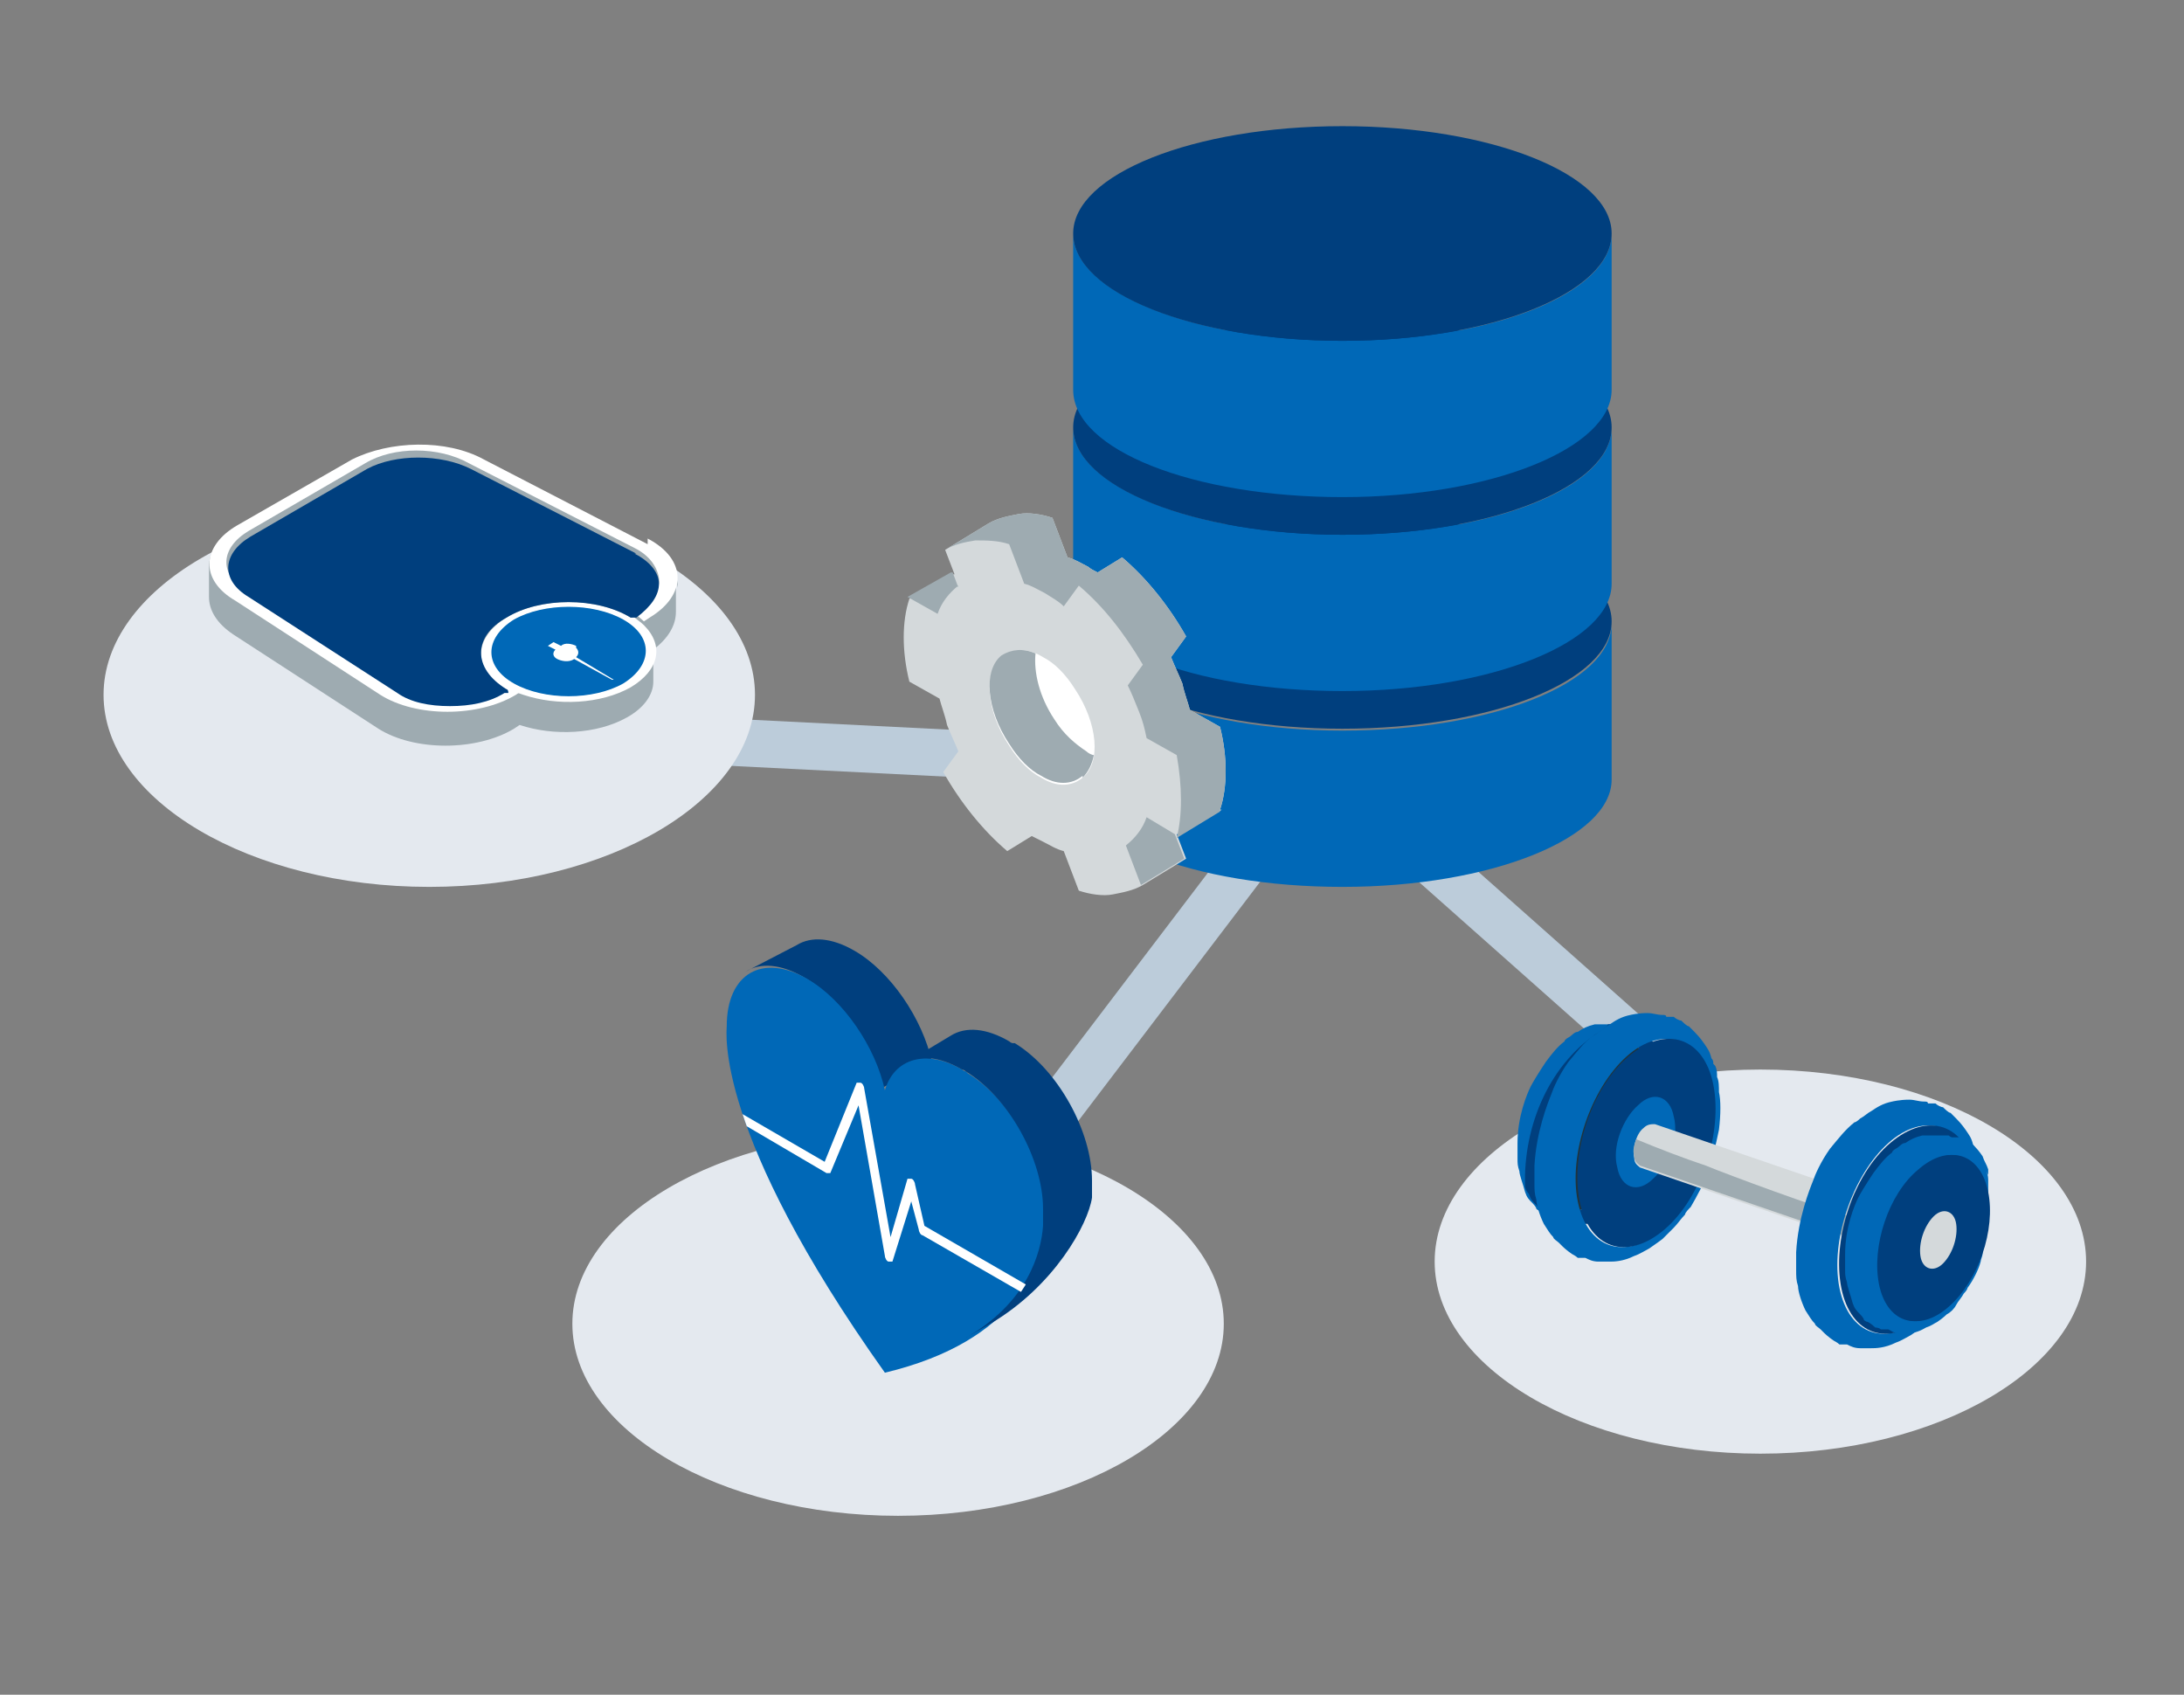 <?xml version="1.0" encoding="UTF-8"?>
<svg id="_レイヤー_1" data-name="レイヤー_1" xmlns="http://www.w3.org/2000/svg" xmlns:xlink="http://www.w3.org/1999/xlink" version="1.1" viewBox="0 0 116 90">
  <rect x="0" y="0" width="116" height="90" fill="#808080" stroke="none"/>
  <!-- Generator: Adobe Illustrator 29.0.1, SVG Export Plug-In . SVG Version: 2.1.0 Build 192)  -->
  <defs>
    <style>
      .st0, .st1 {
        fill: none;
      }

      .st2 {
        fill: #003f7e;
      }

      .st3 {
        isolation: isolate;
      }

      .st4 {
        fill: #d4d9db;
      }

      .st5 {
        fill: #1f343d;
      }

      .st6 {
        fill: #0068b7;
      }

      .st7 {
        fill: #fff;
      }

      .st8 {
        fill: #9eabb1;
      }

      .st9 {
        fill: #e4e9ef;
      }

      .st1 {
        stroke: #bcccda;
        stroke-miterlimit: 10;
        stroke-width: 2.5px;
      }

      .st10 {
        clip-path: url(#clippath);
      }
    </style>
    <clipPath id="clippath">
      <path class="st0" d="M51.3,56.9c0,0-.1,0-.2-.1-1.9-1.1-3.6-.6-4.1,1.1,0,0,0,0,0,0,0,0,0,0,0,0-.5-2.3-2.2-4.8-4.1-5.9-2.4-1.4-4.3-.3-4.3,2.5,0,.3-.7,5.6,8.4,18.4,7.1-1.7,8.3-5.8,8.5-7.7,0-.3,0-.6,0-.9,0-2.6-1.8-5.9-4.1-7.3Z"/>
    </clipPath>
  </defs>
  <g id="_レイヤー_1-2">
    <g>
      <line class="st1" x1="36.4" y1="39.3" x2="58.4" y2="40.4"/>
      <line class="st1" x1="55.8" y1="59.4" x2="66.6" y2="45.2"/>
      <line class="st1" x1="75.4" y1="45.2" x2="91.4" y2="59.4"/>
      <path class="st9" d="M22.8,47.1c-9.5,0-17.3-4.6-17.3-10.2s7.8-10.2,17.3-10.2,17.3,4.6,17.3,10.2-7.8,10.2-17.3,10.2Z"/>
      <path class="st9" d="M93.5,77.2c-9.5,0-17.3-4.6-17.3-10.2s7.8-10.2,17.3-10.2,17.3,4.6,17.3,10.2-7.8,10.2-17.3,10.2Z"/>
      <path class="st9" d="M47.7,80.5c-9.5,0-17.3-4.6-17.3-10.2s7.8-10.2,17.3-10.2,17.3,4.6,17.3,10.2-7.8,10.2-17.3,10.2Z"/>
      <g>
        <path class="st2" d="M48.2,57.1s1.3-.7,1.3-.7c-.5-2.3-2.2-4.8-4.1-5.9-1.2-.7-2.3-.8-3.1-.3l-2.7,1.4c.8-.5,1.9-.4,3.1.3,1.9,1.1,3.6,3.6,4.1,5.9,0,0,0,0,0,0,0,0,0,0,0,0l2.7-1.4s-1.4.6-1.4.6h0Z"/>
        <g>
          <path class="st6" d="M51.3,56.9c0,0-.1,0-.2-.1-1.9-1.1-3.6-.6-4.1,1.1,0,0,0,0,0,0,0,0,0,0,0,0-.5-2.3-2.2-4.8-4.1-5.9-2.4-1.4-4.3-.3-4.3,2.5,0,.3-.7,5.6,8.4,18.4,7.1-1.7,8.3-5.8,8.5-7.7,0-.3,0-.6,0-.9,0-2.6-1.8-5.9-4.1-7.3Z"/>
          <path class="st2" d="M53.8,55.4c0,0-.1,0-.2-.1-1.2-.7-2.3-.8-3.1-.3l-2.5,1.5c.8-.5,1.9-.4,3.1.3,0,0,.1,0,.2.1,2.3,1.4,4.1,4.7,4.1,7.3,0,.3,0,.6,0,.9-.1,1.4-.8,4.1-4.2,6l1.4-.8c3.4-2,5.2-5.3,5.4-6.7,0-.3,0-.6,0-.9,0-2.6-1.8-5.9-4.1-7.3h0Z"/>
        </g>
        <g class="st10">
          <path class="st7" d="M55.5,68.8l-6.4-3.7-.5-2.2c0-.1-.1-.3-.2-.3-.1,0-.2,0-.2,0l-.9,3.1-1.4-7.9c0-.1-.1-.3-.2-.3-.1,0-.2,0-.2,0l-1.7,4.2-6.2-3.6c-.1,0-.2,0-.2.1s.1.3.2.4l6.3,3.7c.1,0,.2,0,.2,0l1.5-3.6,1.4,8c0,.1.1.3.2.3.1,0,.2,0,.2,0l1-3.2.4,1.5c0,.1.1.3.2.3l6.6,3.8c.1,0,.2,0,.2-.1s-.1-.3-.2-.4h0Z"/>
        </g>
      </g>
      <g>
        <g>
          <path class="st6" d="M84.2,62.3c-1.3,1.1-2.6.7-2.9-1-.3-1.7.4-3.9,1.7-5.1,1.3-1.1,2.6-.7,2.9,1s-.4,3.9-1.7,5.1h0Z"/>
          <path class="st2" d="M84.2,62.3c-1.3,1.1-2.6.7-2.9-1-.3-1.7.4-3.9,1.7-5.1,1.3-1.1,2.6-.7,2.9,1s-.4,3.9-1.7,5.1h0Z"/>
          <path class="st5" d="M83,56.2c-1.3,1.1-2.1,3.4-1.7,5.1.3,1.7,1.7,2.1,2.9,1,1.3-1.1,2.1-3.4,1.7-5.1s-1.7-2.1-2.9-1h0Z"/>
        </g>
        <g>
          <path class="st6" d="M88.2,56.5c0,0,0-.2,0-.3-.1-.3-.2-.4-.3-.7,0,0-.2-.3-.4-.5,0,0-.2-.2-.2-.2,0,0-.2-.2-.3-.2,0,0-.2-.1-.3-.1,0,0-.1,0-.2,0h-.2c0,0-.1,0-.2-.1-.2,0-.4,0-.6,0-.4,0-.7,0-.8,0-.4.1-.6.2-.9.4-.2,0-.3.2-.5.3,0,0-.2.1-.2.2-.4.3-.7.7-1,1.1-.4.6-.7,1.1-.8,1.3-.2.4-.7,1.6-.7,3,0,.3,0,.6,0,.8,0,.3,0,.4.1.7,0,.2.2.7.3,1.1.1.3.2.4.4.6,0,0,.2.2.2.3,0,0,.1.1.2.1,0,0,.2.1.4.3,0,0,.2,0,.3.1,0,0,.1,0,.2,0h.2c.2.1.3.2.5.2.2,0,.4,0,.5,0,.2,0,.5,0,1-.3.3-.1.4-.2.6-.3.3-.2.5-.4.5-.4.2-.1.4-.3.5-.5.1-.2.3-.4.4-.6,0,0,.2-.2.2-.3.3-.4.6-1,.7-1.4,0-.1.1-.3.1-.4,0-.1,0-.3.1-.4,0-.1,0-.3.1-.4,0,0,0-.3.1-.8.1-.7,0-1.2,0-1.6,0-.2,0-.5,0-.7,0-.1,0-.3-.1-.5h0ZM86,63.5c-1.6,1.4-3.2.8-3.6-1.2-.4-2,.5-4.8,2.1-6.1,1.6-1.4,3.2-.8,3.6,1.2.4,2-.5,4.8-2.1,6.1Z"/>
          <path class="st2" d="M88.2,56.5c0,0,0-.2,0-.3-.1-.3-.2-.4-.3-.7,0,0-.2-.3-.4-.5,0,0-.2-.2-.2-.2,0,0-.2-.2-.3-.2,0,0-.2-.1-.3-.1,0,0-.1,0-.2,0h-.2c0,0-.1,0-.2-.1-.2,0-.4,0-.6,0h-.1c0,.1-.2.2-.3.3-2.8,1.7-4.2,5.1-4.1,8.3,0,.1.1.3.2.4.1.3.2.4.4.6,0,0,.2.2.2.3,0,0,.1.1.2.1,0,0,.2.1.4.3,0,0,.2,0,.3.1,0,0,.1,0,.2,0h.2c.2.1.3.2.5.2.2,0,.4,0,.5,0,.2,0,.5,0,1-.3.3-.1.4-.2.6-.3.3-.2.5-.4.5-.4.2-.1.4-.3.5-.5.1-.2.3-.4.4-.6,0,0,.2-.2.2-.3.3-.4.6-1,.7-1.4,0-.1.1-.3.1-.4,0-.1,0-.3.1-.4,0-.1,0-.3.1-.4,0,0,0-.3.1-.8.1-.7,0-1.2,0-1.6,0-.2,0-.5,0-.7,0-.1,0-.3-.1-.5h0ZM86,63.5c-1.6,1.4-3.2.8-3.6-1.2-.4-2,.5-4.8,2.1-6.1,1.6-1.4,3.2-.8,3.6,1.2.4,2-.5,4.8-2.1,6.1Z"/>
          <path class="st5" d="M84.5,56.2c-1.6,1.4-2.5,4.1-2.1,6.1.4,2,2,2.6,3.6,1.2,1.6-1.4,2.5-4.1,2.1-6.1-.4-2-2-2.6-3.6-1.2Z"/>
        </g>
        <g>
          <path class="st6" d="M91,56.5c0-.1,0-.2-.1-.3-.1-.4-.2-.5-.4-.8,0,0-.2-.3-.5-.6,0,0-.2-.2-.3-.3-.1,0-.3-.2-.4-.3-.1,0-.3-.1-.4-.2,0,0-.2,0-.2,0h-.2c0-.1-.1-.1-.2-.1-.3,0-.5-.1-.8-.1-.5,0-.9.1-.9.1-.5.1-.8.3-1.1.5-.2.1-.4.3-.6.4,0,0-.2.2-.3.2-.5.4-.8.8-1.3,1.4-.5.7-.8,1.4-.9,1.7-.2.5-.8,2-.9,3.8,0,.4,0,.7,0,.9,0,.4,0,.6.1.9,0,.3.2.9.4,1.3.2.3.3.5.5.7,0,.1.2.2.3.3,0,0,.1.1.2.2,0,0,.2.2.5.4,0,0,.2.1.3.2,0,0,.2,0,.2,0h.2c.2.1.4.2.7.2.3,0,.5,0,.6,0,.2,0,.7,0,1.3-.3.3-.1.6-.3.8-.4.3-.2.7-.5.7-.5.2-.2.4-.4.6-.6.2-.2.4-.5.6-.7,0-.1.2-.3.3-.4.3-.5.7-1.3.9-1.7,0-.1.1-.3.2-.5s.1-.3.1-.5c0-.1,0-.3.1-.5,0,0,.1-.4.2-.9.1-.8.1-1.6,0-2,0-.3,0-.6-.1-.8,0-.2,0-.4-.1-.6h0ZM88.3,65.3c-2,1.7-4,1-4.5-1.5s.7-6,2.6-7.7,4-1,4.5,1.5c.5,2.5-.7,6-2.6,7.7h0Z"/>
          <path class="st2" d="M86.5,56.1c-2,1.7-3.1,5.2-2.6,7.7.5,2.5,2.5,3.2,4.5,1.5,2-1.7,3.1-5.2,2.6-7.7-.5-2.5-2.5-3.2-4.5-1.5h0Z"/>
          <path class="st6" d="M87,58.7c-.8.7-1.4,2.2-1.1,3.3.2,1.1,1.1,1.4,1.9.6.8-.7,1.4-2.2,1.1-3.3-.2-1.1-1.1-1.4-1.9-.6h0Z"/>
        </g>
        <g class="st3">
          <path class="st4" d="M87.3,59.9c-.4.3-.6,1.1-.5,1.6,0,.3.2.4.3.5l14.3,4.9c-.2,0-.3-.2-.3-.5-.1-.5.1-1.2.5-1.6.2-.2.4-.2.6-.2l-14.3-4.9c-.2,0-.4,0-.6.2Z"/>
          <path class="st8" d="M101.1,66.4c0-.4,0-.8.2-1.2-1.1-.2-2.3-.4-3.4-.7-1.2-.3-6.1-2.1-7.3-2.6-1.2-.4-2.5-.9-3.7-1.4-.1.3-.2.6-.1.9,0,.3.2.4.3.5l14.3,4.9c-.2,0-.3-.2-.3-.5h0Z"/>
          <path class="st7" d="M101.6,64.8c-.4.3-.6,1.1-.5,1.6.1.5.5.7.9.3.4-.3.6-1.1.5-1.6-.1-.5-.5-.7-.9-.3Z"/>
        </g>
        <g>
          <path class="st6" d="M104.9,61.1c0-.1,0-.2-.1-.3-.1-.4-.2-.5-.4-.8,0,0-.2-.3-.5-.6,0,0-.2-.2-.3-.3-.1,0-.3-.2-.4-.3-.1,0-.3-.1-.4-.2,0,0-.2,0-.2,0h-.2c0-.1-.1-.1-.2-.1-.3,0-.5-.1-.8-.1-.5,0-.9.1-.9.1-.5.1-.8.3-1.1.5-.2.1-.4.3-.6.4,0,0-.2.2-.3.2-.5.4-.8.8-1.3,1.4-.5.7-.8,1.4-.9,1.7-.2.5-.8,2-.9,3.8,0,.4,0,.7,0,.9,0,.4,0,.6.1.9,0,.3.2.9.4,1.3.2.3.3.5.5.7,0,.1.2.2.3.3,0,0,.1.1.2.2,0,0,.2.2.5.4,0,0,.2.1.3.2,0,0,.2,0,.2,0h.2c.2.1.4.2.7.2.3,0,.5,0,.6,0,.2,0,.7,0,1.3-.3.3-.1.6-.3.8-.4.3-.2.7-.5.7-.5.2-.2.4-.4.6-.6.2-.2.4-.5.6-.7,0-.1.2-.3.3-.4.3-.5.7-1.3.9-1.7,0-.1.1-.3.2-.5s.1-.3.1-.5c0-.1,0-.3.1-.5,0,0,.1-.4.2-.9.1-.8.1-1.6,0-2,0-.3,0-.6-.1-.8,0-.2,0-.4-.1-.6h0ZM102.2,69.9c-2,1.7-4,1-4.5-1.5s.7-6,2.6-7.7,4-1,4.5,1.5c.5,2.5-.7,6-2.6,7.7h0Z"/>
          <path class="st2" d="M100.4,60.7c-2,1.7-3.1,5.2-2.6,7.7.5,2.5,2.5,3.2,4.5,1.5,2-1.7,3.1-5.2,2.6-7.7-.5-2.5-2.5-3.2-4.5-1.5h0Z"/>
        </g>
        <g>
          <path class="st6" d="M105.6,62.4c0,0,0-.2,0-.3-.1-.3-.2-.4-.3-.7,0,0-.2-.3-.4-.5,0,0-.2-.2-.2-.2,0,0-.2-.2-.3-.2,0,0-.2-.1-.3-.1,0,0-.1,0-.2,0h-.2c0,0-.1,0-.2-.1-.2,0-.4,0-.6,0-.4,0-.7,0-.8,0-.4.1-.6.2-.9.4-.2,0-.3.2-.5.3,0,0-.2.1-.2.2-.4.3-.7.7-1,1.1-.4.6-.7,1.1-.8,1.3-.2.4-.7,1.6-.7,3,0,.3,0,.6,0,.8,0,.3,0,.4.1.7,0,.2.2.7.3,1.1.1.3.2.4.4.6,0,0,.2.2.2.3,0,0,.1.1.2.1,0,0,.2.1.4.3,0,0,.2,0,.3.1,0,0,.1,0,.2,0h.2c.2.1.3.2.5.2.2,0,.4,0,.5,0,.2,0,.5,0,1-.3.3-.1.4-.2.6-.3.3-.2.5-.4.5-.4.2-.1.4-.3.5-.5.1-.2.3-.4.4-.6,0,0,.2-.2.2-.3.3-.4.6-1,.7-1.4,0-.1.1-.3.1-.4,0-.1,0-.3.1-.4,0-.1,0-.3.1-.4,0,0,0-.3.1-.8.1-.7,0-1.2,0-1.6,0-.2,0-.5,0-.7,0-.1,0-.3-.1-.5h0ZM103.4,69.4c-1.6,1.4-3.2.8-3.6-1.2-.4-2,.5-4.8,2.1-6.1,1.6-1.4,3.2-.8,3.6,1.2.4,2-.5,4.8-2.1,6.1Z"/>
          <path class="st2" d="M102,62.1c-1.6,1.4-2.5,4.1-2.1,6.1.4,2,2,2.6,3.6,1.2,1.6-1.4,2.5-4.1,2.1-6.1-.4-2-2-2.6-3.6-1.2Z"/>
          <path class="st4" d="M102.7,64.6c-.5.5-.8,1.4-.7,2.1.1.7.7.9,1.2.4.5-.5.8-1.4.7-2.1-.1-.7-.7-.9-1.2-.4Z"/>
        </g>
      </g>
      <g>
        <path class="st8" d="M36,31.2c0-.8-.5-1.6-1.6-2.2l-8.7-4.5c-2-1.1-5-1-7,0l-6.1,3.5c-1,.6-1.5,1.3-1.5,2.1h0s0,1.6,0,1.6c0,.7.4,1.4,1.3,2l7.7,5c1.9,1.2,5.2,1.2,7.2,0l.3-.2c1.8.6,4.1.5,5.7-.4.9-.5,1.4-1.2,1.4-1.9v-1.7h0c.8-.6,1.2-1.3,1.2-2v-1.7h0c0,0,0,0,0,0Z"/>
        <ellipse class="st6" cx="30.2" cy="34.6" rx="4.2" ry="2.4"/>
        <g>
          <path class="st7" d="M34.4,28.9l-8.7-4.5c-2-1.1-5-1-7,0l-6.1,3.5c-1.9,1.1-2,2.9-.1,4l7.7,5c1.9,1.2,5.2,1.2,7.2,0l.3-.2c-.3,0-.5-.2-.8-.3h-.2c-.8.6-1.8.8-2.9.8-1.1,0-2.1-.3-2.8-.7l-7.9-5.1c-1.5-.9-1.4-2.3.1-3.2l6.2-3.6c1.5-.9,3.9-.9,5.5,0l8.8,4.5c.8.4,1.2,1,1.3,1.6s-.4,1.2-1.2,1.7h-.2c.2.3.4.4.6.6l.3-.2c2-1.2,2-3.1-.1-4.2h0Z"/>
          <g class="st3">
            <path class="st7" d="M33.6,32.8s0,0-.1,0c-1.8-1.1-4.8-1.1-6.6,0s-1.8,2.8,0,3.8c0,0,.1,0,.1,0,.2.1.5.2.8.3,1.8.6,4.1.5,5.7-.4,1.5-.9,1.8-2.2.7-3.3-.2-.2-.4-.3-.6-.5ZM33.1,36.3c-1.6.9-4.2.9-5.8,0s-1.6-2.4,0-3.4c1.6-.9,4.2-.9,5.8,0s1.6,2.4,0,3.4Z"/>
            <path class="st7" d="M30.6,34.3c-.2-.1-.6-.2-.8,0l-.4-.2-.3.2.4.2c-.2.2-.1.4.1.5.2.1.6.2.9,0l2,1.1h0c0,0,.1,0,.1,0l-2-1.2c.2-.2.1-.4,0-.5Z"/>
            <path class="st2" d="M33.8,29.4l-8.8-4.5c-1.6-.8-4-.8-5.5,0l-6.2,3.6c-1.5.9-1.6,2.3-.1,3.2l7.9,5.1c.7.5,1.7.7,2.8.7,1.1,0,2.1-.2,2.9-.7h.2c0-.2-.1-.2-.1-.2-1.8-1.1-1.8-2.8,0-3.8,1.8-1.1,4.8-1.1,6.6,0,0,0,0,0,.1,0h.2c.8-.6,1.2-1.2,1.2-1.8,0-.6-.5-1.2-1.3-1.6h0Z"/>
          </g>
        </g>
      </g>
      <g>
        <path class="st6" d="M85.6,41.4c0,3.1-6.4,5.7-14.3,5.7s-14.3-2.5-14.3-5.7v-8.3c0,3.1,6.4,5.7,14.3,5.7s14.3-2.5,14.3-5.7v8.3Z"/>
        <ellipse class="st2" cx="71.3" cy="33" rx="14.3" ry="5.7"/>
        <path class="st6" d="M85.6,31c0,3.1-6.4,5.7-14.3,5.7s-14.3-2.5-14.3-5.7v-8.3c0,3.1,6.4,5.7,14.3,5.7s14.3-2.5,14.3-5.7v8.3Z"/>
        <ellipse class="st2" cx="71.3" cy="22.7" rx="14.3" ry="5.7"/>
        <path class="st6" d="M85.6,20.7c0,3.1-6.4,5.7-14.3,5.7s-14.3-2.5-14.3-5.7v-8.3c0,3.1,6.4,5.7,14.3,5.7s14.3-2.5,14.3-5.7v8.3h0Z"/>
        <ellipse class="st2" cx="71.3" cy="12.4" rx="14.3" ry="5.7"/>
      </g>
      <g>
        <path class="st4" d="M64.8,43c.4-1.2.4-2.8,0-4.4h0l-1.6-.9c-.1-.4-.3-.9-.4-1.4-.2-.5-.4-.9-.6-1.4l.8-1.1c-.9-1.6-2.1-3.1-3.4-4.2l-1.3.8c-.2-.1-.4-.2-.5-.3-.4-.2-.7-.4-1.1-.5l-.8-2.1c-.6-.2-1.3-.3-1.8-.2s-1.1.2-1.6.5l-2.3,1.4.5,1.3h-.1c0,0-2.3,1.3-2.3,1.3-.4,1.2-.4,2.8,0,4.4l1.6.9c.1.4.3.9.4,1.4.2.5.4.9.6,1.4l-.8,1.1c.9,1.6,2.1,3.1,3.4,4.2l1.3-.8c.2.1.4.2.6.3.4.2.7.4,1.1.5l.8,2.1c.6.2,1.3.3,1.8.2s1.1-.2,1.6-.5l2.3-1.4-.5-1.3h.1c0,0,2.3-1.3,2.3-1.3h0Z"/>
        <g>
          <path class="st8" d="M64.8,43c.4-1.2.4-2.8,0-4.4l-1.6-.9c-.1-.4-.3-.9-.4-1.4-.2-.5-.4-.9-.6-1.4l.8-1.1c-.9-1.6-2.1-3.1-3.4-4.2l-1.3.8c-.2-.1-.4-.2-.5-.3-.4-.2-.7-.4-1.1-.5l-.8-2.1c-.6-.2-1.3-.3-1.8-.2s-1.1.2-1.6.5l-2.3,1.4c.5-.3,1-.4,1.6-.5.6,0,1.2,0,1.8.2l.8,2.1c.4.1.7.3,1.1.5.3.2.7.4,1,.7l.8-1.1c1.3,1.1,2.4,2.5,3.4,4.2l-.8,1.1c.2.4.4.9.6,1.4s.3.9.4,1.4l1.6.9c.3,1.7.3,3.2,0,4.4l2.3-1.4h0Z"/>
          <path class="st8" d="M62.4,44.3l-1.5-.9c-.2.6-.6,1.1-1.1,1.5l.8,2.1,2.3-1.4-.5-1.3Z"/>
          <path class="st8" d="M50.9,31.2l-.3-.8h-.1c0,0-2.3,1.3-2.3,1.3h0l1.6.9c.2-.6.6-1.1,1.1-1.5h0Z"/>
        </g>
        <path class="st7" d="M57.1,36.6c-.5-.8-1.1-1.4-1.7-1.7-.8-.5-1.6-.5-2.2,0-1,.8-.8,2.9.4,4.7.5.8,1.1,1.4,1.7,1.7.8.5,1.6.5,2.2,0,1-.8.8-2.9-.4-4.7h0Z"/>
        <path class="st8" d="M57.5,41.3c.3-.3.5-.7.6-1.2-.1,0-.3-.1-.4-.2-.6-.4-1.2-.9-1.7-1.7-.8-1.2-1.1-2.5-1-3.5-.7-.3-1.3-.2-1.8.1-1,.8-.8,2.9.4,4.7.5.8,1.1,1.4,1.7,1.7.8.5,1.6.5,2.2,0Z"/>
      </g>
    </g>
  </g>
</svg>